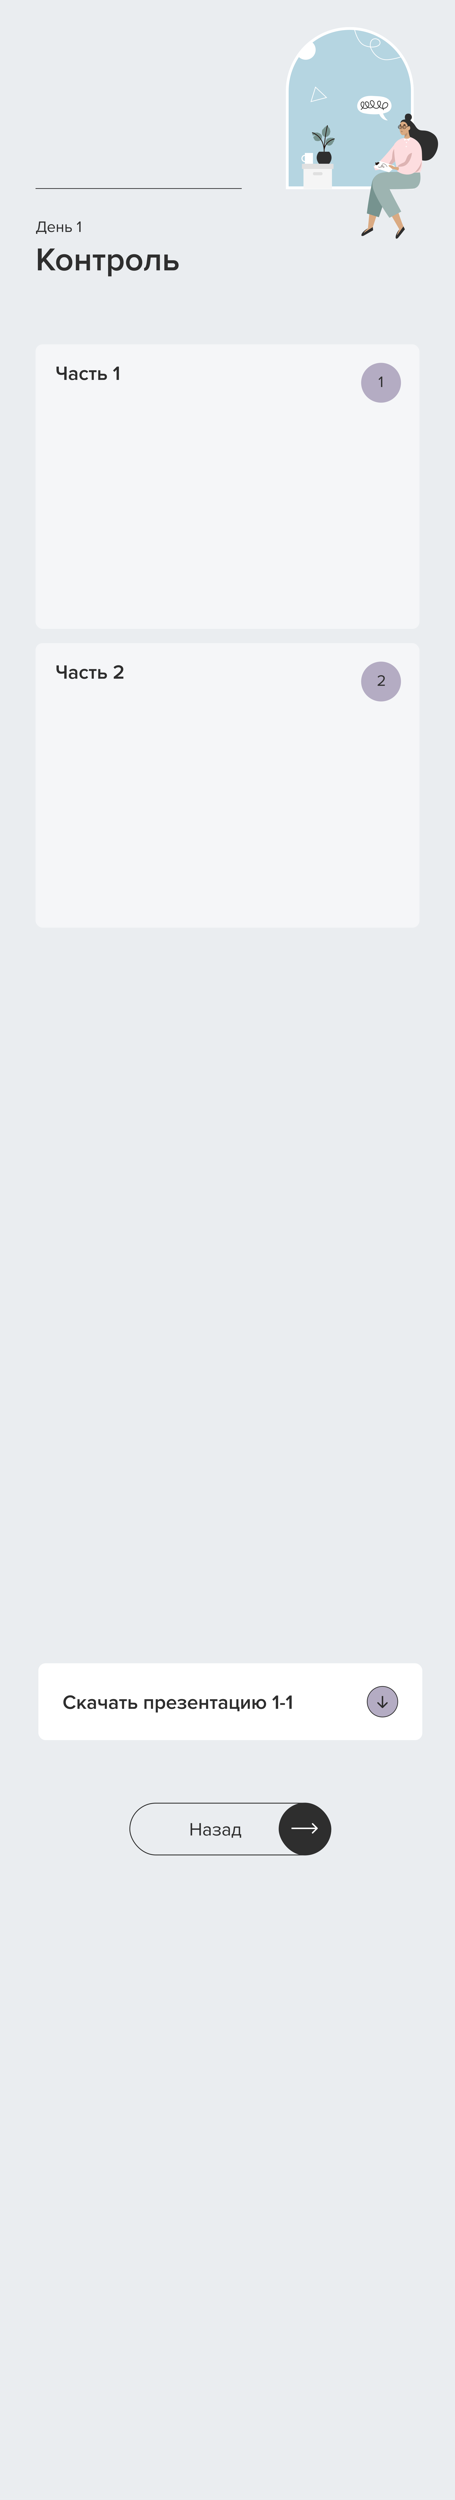 <?xml version="1.0" encoding="UTF-8"?> <svg xmlns="http://www.w3.org/2000/svg" width="320" height="1757" viewBox="0 0 320 1757" fill="none"> <rect width="320" height="1757" fill="#EAEDF0"></rect> <path d="M24.998 132.5H170.002" stroke="#2E2E2E" stroke-width="0.5"></path> <path d="M39.122 190H35.81L30.658 183.537L29.324 185.101V190H26.633V174.659H29.324V181.973L35.327 174.659H38.662L32.429 181.904L39.122 190ZM45.167 190.276C43.45 190.276 42.069 189.716 41.027 188.597C39.984 187.462 39.463 186.075 39.463 184.434C39.463 182.793 39.984 181.413 41.027 180.294C42.069 179.175 43.45 178.615 45.167 178.615C46.9 178.615 48.287 179.175 49.33 180.294C50.373 181.413 50.894 182.793 50.894 184.434C50.894 186.09 50.373 187.478 49.33 188.597C48.287 189.716 46.9 190.276 45.167 190.276ZM45.167 188.137C46.163 188.137 46.946 187.784 47.513 187.079C48.096 186.358 48.387 185.477 48.387 184.434C48.387 183.407 48.096 182.54 47.513 181.835C46.946 181.114 46.163 180.754 45.167 180.754C44.185 180.754 43.404 181.114 42.821 181.835C42.254 182.54 41.97 183.407 41.97 184.434C41.97 185.477 42.254 186.358 42.821 187.079C43.404 187.784 44.185 188.137 45.167 188.137ZM55.752 190H53.337V178.891H55.752V183.261H60.858V178.891H63.273V190H60.858V185.377H55.752V190ZM70.849 190H68.434V181.007H65.26V178.891H74.046V181.007H70.849V190ZM82.003 190.276C80.531 190.276 79.343 189.67 78.438 188.459V194.232H76.023V178.891H78.438V180.409C79.327 179.213 80.516 178.615 82.003 178.615C83.46 178.615 84.64 179.136 85.545 180.179C86.465 181.222 86.925 182.64 86.925 184.434C86.925 186.228 86.465 187.654 85.545 188.712C84.64 189.755 83.46 190.276 82.003 190.276ZM81.29 188.137C82.241 188.137 83 187.792 83.567 187.102C84.134 186.412 84.418 185.523 84.418 184.434C84.418 183.345 84.134 182.464 83.567 181.789C83 181.099 82.241 180.754 81.29 180.754C80.738 180.754 80.194 180.9 79.657 181.191C79.12 181.482 78.714 181.835 78.438 182.249V186.642C78.714 187.056 79.12 187.409 79.657 187.7C80.194 187.991 80.738 188.137 81.29 188.137ZM94.334 190.276C92.617 190.276 91.237 189.716 90.194 188.597C89.151 187.462 88.63 186.075 88.63 184.434C88.63 182.793 89.151 181.413 90.194 180.294C91.237 179.175 92.617 178.615 94.334 178.615C96.067 178.615 97.454 179.175 98.497 180.294C99.54 181.413 100.061 182.793 100.061 184.434C100.061 186.09 99.54 187.478 98.497 188.597C97.454 189.716 96.067 190.276 94.334 190.276ZM94.334 188.137C95.331 188.137 96.112 187.784 96.68 187.079C97.263 186.358 97.554 185.477 97.554 184.434C97.554 183.407 97.263 182.54 96.68 181.835C96.112 181.114 95.331 180.754 94.334 180.754C93.353 180.754 92.57 181.114 91.988 181.835C91.421 182.54 91.137 183.407 91.137 184.434C91.137 185.477 91.421 186.358 91.988 187.079C92.57 187.784 93.353 188.137 94.334 188.137ZM101.354 190.276V188.298C101.83 188.298 102.205 187.991 102.481 187.378C102.773 186.765 103.01 185.737 103.194 184.296L103.861 178.891H112.44V190H110.025V181.007H106L105.609 184.572C105.395 186.565 104.942 188.014 104.252 188.919C103.562 189.824 102.596 190.276 101.354 190.276ZM115.577 178.891H117.992V182.916H121.925C123.105 182.916 124.01 183.253 124.639 183.928C125.283 184.603 125.605 185.446 125.605 186.458C125.605 187.455 125.275 188.298 124.616 188.988C123.972 189.663 123.075 190 121.925 190H115.577V178.891ZM121.626 185.032H117.992V187.884H121.626C122.101 187.884 122.469 187.754 122.73 187.493C123.006 187.232 123.144 186.887 123.144 186.458C123.144 186.029 123.006 185.684 122.73 185.423C122.469 185.162 122.101 185.032 121.626 185.032Z" fill="#2E2E2E"></path> <g clip-path="url(#clip0_903_307)"> <path d="M201 64C201 39.147 221.147 19 246 19C270.853 19 291 39.147 291 64V133H201V64Z" fill="#B5D5E1"></path> <path d="M249 19C249.565 22.466 251.777 29.883 256.113 31.824C257.578 32.48 259.093 32.857 260.516 32.997M260.516 32.997C264.358 33.374 267.537 32.021 267.29 29.744C266.952 26.625 259.5 25.158 260.516 32.997ZM260.516 32.997C261.645 36.419 265.868 42.984 273.726 41.875C283.548 40.489 284.903 38.063 287.613 38.063C289.781 38.063 290.774 37.601 291 37.37" stroke="white" stroke-width="0.5"></path> <circle cx="215" cy="35" r="7" fill="white"></circle> <path d="M218.762 71.404L221.89 61.241L229.617 68.545L218.762 71.404Z" stroke="white" stroke-width="0.5"></path> <path d="M254.504 68.889C257.012 67.36 260.107 67.251 263.041 67.469C266.563 67.688 271.739 67.579 274.087 70.745C276.221 73.585 275.688 77.516 272.166 78.935C271.312 79.263 270.405 79.536 269.391 79.754C270.085 81.665 271.259 83.358 272.753 84.614C271.152 84.668 269.551 83.904 268.431 82.757C267.684 82.047 267.15 81.119 266.723 80.191C262.988 80.573 258.879 80.246 255.731 79.536C254.077 79.154 252.476 78.171 251.676 76.642C250.395 73.912 251.943 70.418 254.504 68.889Z" fill="white"></path> <path d="M269.704 77.326C269.381 76.444 269.058 75.507 269.112 74.515C269.166 73.578 269.65 72.585 270.511 72.2C271.372 71.814 272.557 72.31 272.718 73.247C272.772 73.633 272.718 73.963 272.557 74.349C272.018 75.617 270.511 76.334 269.166 76.168C267.82 76.003 266.636 75.066 265.936 73.853C265.613 73.247 265.344 72.53 265.613 71.869C265.828 71.208 266.69 70.767 267.228 71.208C267.712 71.593 267.712 72.365 267.551 72.971C267.282 74.294 266.582 75.672 265.344 76.058C263.783 76.554 262.276 75.176 261.253 73.853C260.553 72.971 259.961 71.538 260.876 70.877C261.576 70.381 262.599 70.987 262.976 71.814C263.675 73.467 262.384 75.617 260.607 75.838C258.831 76.058 257.162 74.404 257.001 72.641C257.001 72.42 257.001 72.145 257.109 71.924C257.539 71.097 258.831 71.648 259.208 72.475C259.908 73.963 258.831 75.948 257.216 76.223C255.601 76.499 253.933 75.066 253.879 73.357C253.879 72.806 253.987 72.255 254.417 71.869C254.848 71.538 255.548 71.538 255.817 71.979C255.978 72.2 255.978 72.475 255.978 72.751C255.978 74.46 255.171 76.113 253.825 77.05" fill="white"></path> <path d="M269.704 77.326C269.381 76.444 269.058 75.507 269.112 74.515C269.166 73.578 269.65 72.585 270.511 72.2C271.372 71.814 272.557 72.31 272.718 73.247C272.772 73.633 272.718 73.963 272.557 74.349C272.018 75.617 270.511 76.334 269.166 76.168C267.82 76.003 266.636 75.066 265.936 73.853C265.613 73.247 265.344 72.53 265.613 71.869C265.828 71.208 266.69 70.767 267.228 71.208C267.712 71.593 267.712 72.365 267.551 72.971C267.282 74.294 266.582 75.672 265.344 76.058C263.783 76.554 262.276 75.176 261.253 73.853C260.553 72.971 259.961 71.538 260.876 70.877C261.576 70.381 262.599 70.987 262.976 71.814C263.675 73.467 262.384 75.617 260.607 75.838C258.831 76.058 257.162 74.404 257.001 72.641C257.001 72.42 257.001 72.145 257.109 71.924C257.539 71.097 258.831 71.648 259.208 72.475C259.908 73.963 258.831 75.948 257.216 76.223C255.601 76.499 253.933 75.066 253.879 73.357C253.879 72.806 253.987 72.255 254.417 71.869C254.848 71.538 255.548 71.538 255.817 71.979C255.978 72.2 255.978 72.475 255.978 72.751C255.978 74.46 255.171 76.113 253.825 77.05" stroke="#2E2E2E" stroke-width="0.5" stroke-miterlimit="10"></path> </g> <path d="M202 64C202 39.7 221.699 20 246 20C270.301 20 290 39.7 290 64V132H202V64Z" stroke="white" stroke-width="2"></path> <path d="M277.289 101.65C277.289 101.65 267.137 114.562 262.692 116.989L263.953 119.686C263.953 119.686 273.868 118.772 278.198 112.911C282.527 107.055 281.487 103.01 277.289 101.65Z" fill="#FDDDDF"></path> <path d="M277.205 104.683L277.936 113.313L274.247 116.775C273.585 117.253 272.749 116.488 273.117 115.74C273.333 115.3 274.594 113.324 275.482 111.948C276.06 111.045 275.503 106.896 277.205 104.683Z" fill="#DDB4B3"></path> <path d="M288.113 84.27C288.113 84.27 290.478 85.855 292.122 88.519C295.622 94.171 297.876 89.559 304.423 93.885C309.299 97.11 308.905 103.962 305.569 108.998C298.943 119.014 285.144 107.831 285.444 98.123C285.754 88.26 288.113 84.27 288.113 84.27Z" fill="#2E2E2E"></path> <path d="M288.088 84.661C287.252 84.177 285.418 83.88 284.352 84.006C282.45 84.232 281.062 85.25 281.73 89.042C282.67 94.386 286.89 93.478 288.734 91.497C290.232 89.884 290.468 86.037 288.088 84.661Z" fill="#2E2E2E"></path> <path d="M284.777 83.01C284.945 84.331 285.681 85.316 286.942 85.14C288.681 84.897 289.822 83.433 289.654 82.113C289.485 80.792 288.508 79.625 286.7 79.878C285.439 80.054 284.52 80.973 284.777 83.01Z" fill="#2E2E2E"></path> <path d="M286.883 89.075C286.883 89.075 286.32 85.514 283.467 85.498C281.302 85.487 280.808 88.106 281.055 90.935C281.302 93.764 282.301 95.525 284.087 94.887C285.974 94.221 287.019 93.137 287.313 91.574C287.313 91.574 288.785 91.249 288.485 89.587C288.154 87.76 286.883 89.075 286.883 89.075Z" fill="#DAAA82"></path> <path d="M283.851 97.523C283.851 97.523 284.839 96.549 284.466 94.501L287.266 91.095C287.266 91.095 287.603 96.224 289.174 97.028C289.174 97.028 288.212 100.908 286.363 101.243C284.518 101.574 284.172 98.943 283.851 97.523Z" fill="#DAAA82"></path> <path d="M282.801 89.129C282.801 89.129 282.428 90.103 282.06 90.445C281.692 90.781 282.422 91.072 282.722 91.094C283.021 91.122 282.801 89.129 282.801 89.129Z" fill="#BC9472"></path> <path d="M284.503 94.65C284.503 94.65 285.753 93.891 286.174 93.307C286.594 92.724 286.336 94.584 286.147 94.953C285.911 95.415 285.096 96.103 284.408 96.455C284.408 96.461 284.655 95.657 284.503 94.65Z" fill="#BC9472"></path> <path d="M277.275 101.413C279.351 98.457 281.331 97.472 284.085 96.993C284.085 96.993 284.479 97.279 285.556 97.417C286.728 97.566 287.668 97.307 288.719 96.377C288.719 96.377 292.298 97.522 294.42 100.263C296.974 103.559 296.669 106.592 296.848 111.105C296.937 113.295 296.874 114.016 296.853 116.19C296.838 118.193 296.338 119.888 294.552 122.338L278.93 117.814C276.623 109.173 277.275 101.413 277.275 101.413Z" fill="#FDDDDF"></path> <path d="M282.149 118.987C284.629 119.713 288.69 120.533 290.95 120.995C293.95 121.606 295.726 118.645 296.273 115.949C296.635 114.149 296.415 112.746 296.362 110.808C296.299 108.557 291.638 106.769 289.289 107.561C285.322 108.904 286.321 113.169 283.825 114.248C281.261 115.354 276.826 117.424 282.149 118.987Z" fill="#DDB4B3"></path> <path d="M267.12 143.83C267.273 144.045 264.172 153.692 262.195 159.598C262.195 159.598 262.296 161.326 262.396 161.851C262.396 161.851 261.483 162.082 257.173 164.256C254.052 165.831 253.375 164.224 258.782 160.503L260.174 145.626C260.175 145.631 264.368 139.944 267.12 143.83Z" fill="#DAAA82"></path> <path d="M262.195 159.598L262.396 161.851L255.683 165.695C255.683 165.695 253.712 166.459 254.26 164.752C254.811 163.033 257.678 160.893 258.78 160.515C258.78 160.515 256.15 162.509 255.76 163.767C255.764 163.76 259.041 161.551 262.195 159.598Z" fill="#2E2E2E"></path> <path d="M277.914 144.017C279.368 145.826 281.254 153.529 283.738 159.133C283.738 159.133 284.466 160.708 284.748 161.162C284.748 161.162 283.982 161.716 280.779 165.331C278.463 167.953 277.245 166.706 280.903 161.241L273.36 148.247C273.36 148.247 275.293 140.767 277.914 144.017Z" fill="#DAAA82"></path> <path d="M283.738 159.133L284.749 161.162L279.921 167.219C279.921 167.219 278.369 168.657 278.255 166.864C278.138 165.054 280.022 162.002 280.902 161.248C280.902 161.248 279.188 164.08 279.286 165.398C279.288 165.39 281.525 162.121 283.738 159.133Z" fill="#2E2E2E"></path> <path d="M272.835 132.941C272.835 132.941 271.354 138.446 266.458 152.674L258.012 150.013C258.012 150.013 258.836 141.9 261.629 128.356C262.863 122.38 269.212 118.966 277.237 123.65C280.249 125.414 272.835 132.941 272.835 132.941Z" fill="#76938F"></path> <path d="M295.377 121.213C295.377 121.213 297.758 132.24 289.839 132.665C282.952 133.039 274.001 132.97 274.001 132.97C274.001 132.97 274.842 135.102 282.206 148.715L273.872 153.082C273.872 153.082 266.267 142.503 262.93 134.113C260.215 127.287 263.373 122.385 268.847 121.311C272.509 120.587 282.963 120.834 289.357 121.213C292.509 121.403 295.377 121.213 295.377 121.213Z" fill="#9DB4B1"></path> <path d="M263.947 118.089L273.253 121.017C273.542 121.105 273.852 121.034 274.072 120.819L277.236 117.759C277.719 117.291 277.535 116.455 276.905 116.257L267.599 113.329C267.31 113.241 267 113.312 266.779 113.527L263.616 116.587C263.138 117.055 263.322 117.891 263.947 118.089Z" fill="white"></path> <path d="M263.999 115.442L265.66 113.94C265.712 113.896 265.781 113.879 265.844 113.901L266.763 114.226C266.905 114.276 266.937 114.468 266.826 114.567L265.166 116.07C265.113 116.114 265.045 116.13 264.982 116.108L264.062 115.784C263.926 115.734 263.889 115.541 263.999 115.442Z" fill="#20120C"></path> <path d="M263.805 114.556C263.779 114.777 264.057 114.991 264.43 115.041C264.798 115.085 265.124 114.947 265.145 114.727C265.171 114.507 264.893 114.292 264.519 114.243C264.146 114.193 263.831 114.336 263.805 114.556Z" fill="#20120C"></path> <path d="M266.032 117.17C265.969 117.077 266.106 116.967 266.169 117.066C266.29 117.247 266.421 117.462 266.621 117.561C266.831 117.666 267.146 117.589 267.162 117.302C267.167 117.242 267.235 117.214 267.277 117.231C267.456 117.302 268.234 117.644 268.129 117.132C268.092 116.95 267.955 116.84 268.018 116.636C268.102 116.378 268.334 116.328 268.565 116.35C268.559 116.317 268.559 116.284 268.559 116.257C268.538 115.376 269.232 114.842 270.031 115.035C271.082 115.288 271.917 116.301 272.327 117.297C272.369 117.401 272.211 117.467 272.169 117.363C271.786 116.422 270.998 115.453 270.004 115.211C269.547 115.101 269.043 115.222 268.833 115.701C268.738 115.915 268.712 116.152 268.743 116.378C268.822 116.394 268.896 116.416 268.959 116.433C269.363 116.543 269.784 116.708 270.078 117.038C270.288 117.275 270.362 117.616 270.025 117.781C269.679 117.946 269.274 117.638 269.043 117.396C268.817 117.159 268.654 116.851 268.586 116.521C268.454 116.504 268.334 116.515 268.26 116.581C267.971 116.84 268.544 117.247 268.249 117.539C268.039 117.743 267.577 117.555 267.304 117.44C267.241 117.66 267.025 117.792 266.799 117.792C266.452 117.787 266.216 117.445 266.032 117.17ZM269.08 117.165C269.243 117.368 269.505 117.616 269.768 117.644C269.931 117.66 270.146 117.572 270.089 117.346C270.052 117.198 269.868 117.06 269.752 116.972C269.553 116.829 269.327 116.73 269.095 116.653C269.017 116.625 268.901 116.587 268.775 116.554C268.838 116.779 268.943 116.989 269.08 117.165Z" fill="#20120C"></path> <path d="M289.894 104.683C289.894 104.683 290.283 110.83 286.652 114.914C284.624 117.192 282.317 117.192 279.616 117.192L279.332 120.296C282.149 122.575 288.712 124.292 292.479 120.241C293.987 118.618 295.338 116.774 296.042 114.721C298.432 107.754 294.287 104.617 289.894 104.683Z" fill="#FDDDDF"></path> <path d="M281.351 89.499C281.157 89.499 280.999 89.334 280.999 89.13C280.999 88.926 281.157 88.761 281.351 88.761C281.546 88.761 281.703 88.926 281.703 89.13C281.703 89.334 281.546 89.499 281.351 89.499Z" fill="#20120C"></path> <path d="M284.424 89.251C284.424 89.454 284.266 89.619 284.072 89.619C283.877 89.619 283.72 89.454 283.72 89.251C283.72 89.047 283.877 88.882 284.072 88.882C284.266 88.882 284.424 89.047 284.424 89.251Z" fill="#20120C"></path> <path d="M284.839 87.478C284.576 87.451 284.319 87.451 284.056 87.473C283.861 87.489 283.735 87.721 283.762 87.902C283.798 88.117 283.977 88.221 284.171 88.21C284.371 88.194 284.565 88.205 284.76 88.221C285.222 88.265 285.296 87.522 284.839 87.478Z" fill="#20120C"></path> <path d="M281.245 87.462C281.403 87.446 281.566 87.451 281.723 87.473C281.923 87.501 282.049 87.677 282.038 87.886C282.028 88.084 281.828 88.244 281.644 88.216C281.566 88.205 281.487 88.205 281.413 88.2C281.403 88.2 281.397 88.2 281.397 88.2C281.382 88.2 281.366 88.2 281.345 88.205C281.308 88.211 281.271 88.211 281.24 88.216C281.182 88.227 281.124 88.216 281.072 88.2C281.108 87.947 281.192 87.71 281.245 87.462Z" fill="#20120C"></path> <path d="M285.579 89.405C285.527 90.082 284.986 90.622 284.324 90.622C283.646 90.622 283.094 90.06 283.063 89.361C282.789 89.13 282.553 89.284 282.463 89.361C282.432 90.066 281.88 90.627 281.202 90.627C280.504 90.627 279.941 90.033 279.941 89.306C279.941 88.574 280.509 87.985 281.202 87.985C281.828 87.985 282.343 88.459 282.448 89.086C282.611 88.998 282.842 88.954 283.078 89.086C283.183 88.464 283.698 87.991 284.324 87.991C284.975 87.991 285.511 88.508 285.579 89.169L286.877 88.816L286.914 89.064L285.579 89.405ZM282.227 89.295C282.227 88.701 281.765 88.222 281.202 88.222C280.651 88.222 280.199 88.684 280.178 89.262L281.019 89.125L280.997 89.383L280.199 89.51C280.293 90 280.708 90.374 281.202 90.374C281.77 90.368 282.227 89.89 282.227 89.295ZM285.348 89.295C285.348 88.701 284.886 88.222 284.324 88.222C283.761 88.222 283.299 88.706 283.299 89.295C283.299 89.89 283.761 90.368 284.324 90.368C284.886 90.368 285.348 89.89 285.348 89.295Z" fill="#20120C"></path> <path d="M282.086 92.449H283.357C283.357 92.449 282.8 91.948 282.364 91.948C281.828 91.948 282.086 92.449 282.086 92.449Z" fill="#9E7D60"></path> <path d="M283.357 92.448C283.357 92.448 283.074 93.004 282.575 92.988C282.075 92.966 282.086 92.448 282.086 92.448H283.357Z" fill="#BC9472"></path> <path d="M284.1 97.237L284.473 98.981L285.939 97.693L287.436 99.108L288.697 96.62C288.703 96.62 287.021 98.546 284.1 97.237Z" fill="white"></path> <path d="M286.253 100.28C286.19 100.506 285.959 100.632 285.743 100.566C285.528 100.5 285.407 100.258 285.47 100.032C285.533 99.806 285.764 99.68 285.98 99.746C286.195 99.817 286.316 100.054 286.253 100.28Z" fill="white"></path> <path d="M286.106 103.081C286.043 103.307 285.812 103.433 285.597 103.367C285.381 103.301 285.26 103.059 285.323 102.833C285.386 102.608 285.618 102.481 285.833 102.547C286.049 102.619 286.169 102.855 286.106 103.081Z" fill="white"></path> <path d="M276.595 118.866C275.465 118.833 274.871 117.793 274.141 117.396C273.474 117.033 272.743 116.042 273.926 116.004C276.054 115.932 276.763 117.176 277.662 117.303C278.476 117.418 280.184 117.413 280.184 117.413C281.035 118.211 280.037 119.84 280.037 119.84C280.037 119.84 278.529 119.119 276.595 118.866Z" fill="#DAAA82"></path> <path d="M234.991 97.292C234.991 97.292 234.076 96.686 233.628 96.796C233.18 96.907 232.632 96.686 232.24 96.783C231.848 96.881 230.037 97.318 229.857 97.761C229.676 98.198 228.233 99.658 229.44 101.307C230.647 102.956 232.508 102.161 232.875 101.913C233.242 101.666 234.107 100.812 234.107 100.46C234.107 100.101 234.948 99.528 234.997 98.895C235.047 98.25 235.676 97.429 234.991 97.292Z" fill="#76938F"></path> <path d="M228.518 96.216C228.518 96.216 226.446 95.643 226.421 93.524C226.396 91.412 226.813 90.917 227.155 90.806C227.498 90.695 227.771 89.893 228.139 89.652C228.649 89.313 228.848 89.04 228.96 88.968C229.383 88.694 230.037 88.147 230.329 88.036C230.329 88.036 230.983 89.352 231.431 89.763C231.879 90.174 232.134 91.138 232.134 91.438C232.134 91.738 232.371 92.044 232.346 92.429C232.321 92.814 231.898 94.789 231.431 95.01C230.964 95.232 230.248 96.549 228.518 96.216Z" fill="#76938F"></path> <path d="M225.947 98.165C225.947 98.165 227.068 95.766 225.835 94.574C225.126 93.889 224.976 93.72 224.609 93.694C224.242 93.668 223.663 93.087 223.01 93.146C222.356 93.198 221.566 93.192 221.33 93.139C221.093 93.087 220.016 93.061 219.68 93.25C219.338 93.439 219.705 93.993 219.942 95.199C219.942 95.199 221.566 95.036 222.089 95.089C222.089 95.089 220.776 95.714 220.278 96.268C220.278 96.268 220.564 97.37 220.987 97.865C221.404 98.361 221.224 98.387 221.51 98.661C221.802 98.934 224.292 99.873 225.947 98.165Z" fill="#76938F"></path> <path d="M235.389 97.507C235.352 97.37 235.215 97.292 235.084 97.331C230.914 98.602 229.128 101.046 228.363 102.878C228.898 94.671 230.497 88.401 230.516 88.329C230.553 88.192 230.473 88.049 230.342 88.01C230.211 87.971 230.074 88.055 230.037 88.192C230.018 88.264 228.413 94.567 227.871 102.82C227.174 99.299 225.506 97.012 224.038 95.63C221.934 93.641 219.843 93.022 219.75 93.003C219.619 92.964 219.482 93.048 219.445 93.185C219.407 93.322 219.488 93.466 219.619 93.505C219.638 93.511 221.685 94.111 223.702 96.021C225.469 97.689 227.541 100.714 227.697 105.766C227.666 106.294 227.703 106.626 227.703 106.652V106.659C227.709 106.685 227.716 106.711 227.728 106.737C227.728 106.744 227.734 106.744 227.734 106.75C227.747 106.776 227.765 106.796 227.784 106.815C227.784 106.815 227.79 106.822 227.797 106.822C227.815 106.841 227.84 106.854 227.865 106.861C227.871 106.861 227.871 106.861 227.877 106.867C227.902 106.874 227.927 106.881 227.958 106.881C227.958 106.881 227.958 106.881 227.965 106.881C227.971 106.881 227.971 106.881 227.977 106.881C227.983 106.881 227.989 106.881 227.996 106.881C228.002 106.881 228.014 106.881 228.021 106.874C228.027 106.874 228.033 106.867 228.045 106.867C228.052 106.867 228.058 106.861 228.07 106.861C228.077 106.854 228.083 106.854 228.089 106.848C228.095 106.841 228.101 106.841 228.108 106.835C228.114 106.828 228.12 106.822 228.126 106.815C228.133 106.809 228.139 106.809 228.145 106.802C228.151 106.796 228.157 106.789 228.164 106.783C228.17 106.776 228.17 106.77 228.176 106.763C228.182 106.757 228.182 106.75 228.189 106.737C228.195 106.731 228.195 106.724 228.201 106.718C228.207 106.711 228.207 106.698 228.207 106.691C228.207 106.685 228.213 106.678 228.213 106.672C228.213 106.659 228.213 106.652 228.22 106.639C228.22 106.633 228.22 106.626 228.22 106.62C228.226 106.196 228.238 105.779 228.257 105.362C228.481 103.387 229.657 99.528 235.246 97.826C235.352 97.794 235.426 97.644 235.389 97.507Z" fill="#20120C"></path> <path d="M231.487 106.62H224.405C224.405 106.62 220.633 110.355 224.405 115.126H231.487C235.265 110.348 231.487 106.62 231.487 106.62Z" fill="#2E2E2E"></path> <path d="M233.464 115.126H213.438V132.759H233.464V115.126Z" fill="#F5F5F5"></path> <path d="M234.559 115.126H212.348V118.751H234.559V115.126Z" fill="#E0E0E0"></path> <path d="M225.859 123.176H221.055C220.52 123.176 220.084 122.72 220.084 122.159V121.99C220.084 121.429 220.52 120.973 221.055 120.973H225.859C226.395 120.973 226.83 121.429 226.83 121.99V122.153C226.83 122.72 226.395 123.176 225.859 123.176Z" fill="#E0E0E0"></path> <path d="M214.402 113.953V115.074H220.097V107.513H214.402V108.784C213.07 108.823 212 109.964 212 111.365C212 112.767 213.07 113.914 214.402 113.953ZM212.741 111.372C212.741 110.4 213.481 109.599 214.402 109.566V113.184C213.481 113.138 212.741 112.343 212.741 111.372Z" fill="white"></path> <path d="M25.352 164.353V162.263C25.675 162.241 25.931 162.164 26.122 162.032C26.313 161.9 26.485 161.621 26.639 161.196C26.8 160.771 26.932 160.155 27.035 159.348L27.486 155.663H31.974V162.186H32.645V164.353H31.732V163H26.265V164.353H25.352ZM27.937 159.414C27.768 160.829 27.394 161.753 26.815 162.186H31.061V156.477H28.3L27.937 159.414ZM36.172 163.132C35.38 163.132 34.731 162.875 34.225 162.362C33.719 161.841 33.466 161.167 33.466 160.338C33.466 159.561 33.716 158.904 34.214 158.369C34.713 157.826 35.336 157.555 36.084 157.555C36.869 157.555 37.489 157.826 37.943 158.369C38.405 158.904 38.636 159.583 38.636 160.404V160.613H34.335C34.372 161.134 34.563 161.57 34.907 161.922C35.252 162.274 35.699 162.45 36.249 162.45C36.909 162.45 37.456 162.226 37.888 161.779L38.284 162.318C37.742 162.861 37.038 163.132 36.172 163.132ZM37.822 160.008C37.815 159.553 37.661 159.146 37.36 158.787C37.06 158.42 36.631 158.237 36.073 158.237C35.545 158.237 35.127 158.417 34.819 158.776C34.519 159.135 34.357 159.546 34.335 160.008H37.822ZM40.797 163H39.972V157.687H40.797V159.898H43.569V157.687H44.395V163H43.569V160.624H40.797V163ZM46.042 157.687H46.867V159.744H48.858C49.386 159.744 49.797 159.902 50.09 160.217C50.383 160.525 50.53 160.91 50.53 161.372C50.53 161.834 50.38 162.223 50.079 162.538C49.785 162.846 49.379 163 48.858 163H46.042V157.687ZM48.77 160.47H46.867V162.274H48.77C49.063 162.274 49.287 162.193 49.441 162.032C49.602 161.863 49.683 161.643 49.683 161.372C49.683 161.101 49.602 160.884 49.441 160.723C49.287 160.554 49.063 160.47 48.77 160.47ZM56.671 163H55.758V156.873L54.581 158.116L54.031 157.555L55.868 155.663H56.671V163Z" fill="#2E2E2E"></path> <rect x="25" y="242" width="270" height="200" rx="5" fill="white" fill-opacity="0.5"></rect> <path d="M41.366 257.662V260.14C41.366 261.428 41.996 262.072 43.256 262.072C43.965 262.072 44.614 261.955 45.202 261.722V257.662H46.84V267H45.202V263.164C44.549 263.397 43.844 263.514 43.088 263.514C41.977 263.514 41.137 263.215 40.568 262.618C40.008 262.011 39.728 261.185 39.728 260.14V257.662H41.366ZM54.384 267H52.914V266.272C52.391 266.869 51.663 267.168 50.73 267.168C50.114 267.168 49.568 266.972 49.092 266.58C48.616 266.179 48.378 265.628 48.378 264.928C48.378 264.209 48.611 263.663 49.078 263.29C49.554 262.917 50.105 262.73 50.73 262.73C51.691 262.73 52.419 263.019 52.914 263.598V262.59C52.914 262.198 52.769 261.89 52.48 261.666C52.191 261.442 51.808 261.33 51.332 261.33C50.576 261.33 49.909 261.615 49.33 262.184L48.728 261.162C49.493 260.434 50.441 260.07 51.57 260.07C52.401 260.07 53.077 260.266 53.6 260.658C54.123 261.05 54.384 261.671 54.384 262.52V267ZM51.304 266.16C52.041 266.16 52.578 265.927 52.914 265.46V264.438C52.578 263.971 52.041 263.738 51.304 263.738C50.884 263.738 50.539 263.85 50.268 264.074C49.997 264.298 49.862 264.592 49.862 264.956C49.862 265.32 49.997 265.614 50.268 265.838C50.539 266.053 50.884 266.16 51.304 266.16ZM59.37 267.168C58.343 267.168 57.503 266.837 56.85 266.174C56.197 265.502 55.87 264.648 55.87 263.612C55.87 262.585 56.197 261.741 56.85 261.078C57.503 260.406 58.343 260.07 59.37 260.07C60.499 260.07 61.363 260.471 61.96 261.274L60.994 262.17C60.621 261.638 60.103 261.372 59.44 261.372C58.824 261.372 58.329 261.582 57.956 262.002C57.583 262.413 57.396 262.949 57.396 263.612C57.396 264.275 57.583 264.816 57.956 265.236C58.329 265.656 58.824 265.866 59.44 265.866C60.084 265.866 60.602 265.6 60.994 265.068L61.96 265.964C61.363 266.767 60.499 267.168 59.37 267.168ZM65.951 267H64.481V261.526H62.549V260.238H67.897V261.526H65.951V267ZM69.1 260.238H70.57V262.688H72.964C73.683 262.688 74.234 262.893 74.616 263.304C75.008 263.715 75.204 264.228 75.204 264.844C75.204 265.451 75.004 265.964 74.602 266.384C74.21 266.795 73.664 267 72.964 267H69.1V260.238ZM72.782 263.976H70.57V265.712H72.782C73.072 265.712 73.296 265.633 73.454 265.474C73.622 265.315 73.706 265.105 73.706 264.844C73.706 264.583 73.622 264.373 73.454 264.214C73.296 264.055 73.072 263.976 72.782 263.976ZM83.631 267H81.993V259.79L80.467 261.372L79.515 260.378L82.203 257.662H83.631V267Z" fill="#2E2E2E"></path> <circle cx="268" cy="269" r="14" fill="#B4ACC3"></circle> <path d="M268.871 272H267.958V265.873L266.781 267.116L266.231 266.555L268.068 264.663H268.871V272Z" fill="#2E2E2E"></path> <rect x="25" y="452" width="270" height="200" rx="5" fill="white" fill-opacity="0.5"></rect> <path d="M41.366 467.662V470.14C41.366 471.428 41.996 472.072 43.256 472.072C43.965 472.072 44.614 471.955 45.202 471.722V467.662H46.84V477H45.202V473.164C44.549 473.397 43.844 473.514 43.088 473.514C41.977 473.514 41.137 473.215 40.568 472.618C40.008 472.011 39.728 471.185 39.728 470.14V467.662H41.366ZM54.384 477H52.914V476.272C52.391 476.869 51.663 477.168 50.73 477.168C50.114 477.168 49.568 476.972 49.092 476.58C48.616 476.179 48.378 475.628 48.378 474.928C48.378 474.209 48.611 473.663 49.078 473.29C49.554 472.917 50.105 472.73 50.73 472.73C51.691 472.73 52.419 473.019 52.914 473.598V472.59C52.914 472.198 52.769 471.89 52.48 471.666C52.191 471.442 51.808 471.33 51.332 471.33C50.576 471.33 49.909 471.615 49.33 472.184L48.728 471.162C49.493 470.434 50.441 470.07 51.57 470.07C52.401 470.07 53.077 470.266 53.6 470.658C54.123 471.05 54.384 471.671 54.384 472.52V477ZM51.304 476.16C52.041 476.16 52.578 475.927 52.914 475.46V474.438C52.578 473.971 52.041 473.738 51.304 473.738C50.884 473.738 50.539 473.85 50.268 474.074C49.997 474.298 49.862 474.592 49.862 474.956C49.862 475.32 49.997 475.614 50.268 475.838C50.539 476.053 50.884 476.16 51.304 476.16ZM59.37 477.168C58.343 477.168 57.503 476.837 56.85 476.174C56.197 475.502 55.87 474.648 55.87 473.612C55.87 472.585 56.197 471.741 56.85 471.078C57.503 470.406 58.343 470.07 59.37 470.07C60.499 470.07 61.363 470.471 61.96 471.274L60.994 472.17C60.621 471.638 60.103 471.372 59.44 471.372C58.824 471.372 58.329 471.582 57.956 472.002C57.583 472.413 57.396 472.949 57.396 473.612C57.396 474.275 57.583 474.816 57.956 475.236C58.329 475.656 58.824 475.866 59.44 475.866C60.084 475.866 60.602 475.6 60.994 475.068L61.96 475.964C61.363 476.767 60.499 477.168 59.37 477.168ZM65.951 477H64.481V471.526H62.549V470.238H67.897V471.526H65.951V477ZM69.1 470.238H70.57V472.688H72.964C73.683 472.688 74.234 472.893 74.616 473.304C75.008 473.715 75.204 474.228 75.204 474.844C75.204 475.451 75.004 475.964 74.602 476.384C74.21 476.795 73.664 477 72.964 477H69.1V470.238ZM72.782 473.976H70.57V475.712H72.782C73.072 475.712 73.296 475.633 73.454 475.474C73.622 475.315 73.706 475.105 73.706 474.844C73.706 474.583 73.622 474.373 73.454 474.214C73.296 474.055 73.072 473.976 72.782 473.976ZM86.767 477H80.005V475.712C81.955 474.237 83.281 473.145 83.981 472.436C84.69 471.717 85.045 471.041 85.045 470.406C85.045 469.949 84.877 469.599 84.541 469.356C84.214 469.104 83.817 468.978 83.351 468.978C82.324 468.978 81.484 469.351 80.831 470.098L79.879 469.02C80.28 468.535 80.784 468.166 81.391 467.914C82.007 467.653 82.651 467.522 83.323 467.522C84.275 467.522 85.077 467.779 85.731 468.292C86.384 468.805 86.711 469.51 86.711 470.406C86.711 471.209 86.375 472.007 85.703 472.8C85.031 473.593 84.004 474.513 82.623 475.558H86.767V477Z" fill="#2E2E2E"></path> <circle cx="268" cy="479" r="14" fill="#B4ACC3"></circle> <path d="M270.632 482H265.594V481.274C266.357 480.673 266.947 480.196 267.365 479.844C267.79 479.485 268.197 479.107 268.586 478.711C268.982 478.308 269.261 477.952 269.422 477.644C269.583 477.329 269.664 477.017 269.664 476.709C269.664 476.269 269.514 475.935 269.213 475.708C268.912 475.481 268.553 475.367 268.135 475.367C267.292 475.367 266.628 475.675 266.144 476.291L265.583 475.708C265.862 475.341 266.225 475.059 266.672 474.861C267.127 474.656 267.614 474.553 268.135 474.553C268.802 474.553 269.378 474.74 269.862 475.114C270.353 475.488 270.599 476.02 270.599 476.709C270.599 477.391 270.306 478.073 269.719 478.755C269.132 479.43 268.238 480.24 267.035 481.186H270.632V482Z" fill="#2E2E2E"></path> <rect x="27" y="1169" width="270" height="54" rx="5" fill="white"></rect> <path d="M49.474 1201.17C48.074 1201.17 46.907 1200.72 45.974 1199.82C45.041 1198.92 44.574 1197.76 44.574 1196.34C44.574 1194.92 45.041 1193.76 45.974 1192.87C46.907 1191.96 48.074 1191.51 49.474 1191.51C51.098 1191.51 52.349 1192.21 53.226 1193.61L51.826 1194.32C51.593 1193.92 51.261 1193.59 50.832 1193.34C50.412 1193.09 49.959 1192.96 49.474 1192.96C48.55 1192.96 47.78 1193.28 47.164 1193.92C46.557 1194.55 46.254 1195.36 46.254 1196.34C46.254 1197.32 46.557 1198.13 47.164 1198.76C47.78 1199.39 48.55 1199.71 49.474 1199.71C49.969 1199.71 50.426 1199.59 50.846 1199.33C51.266 1199.08 51.593 1198.76 51.826 1198.35L53.226 1199.07C52.33 1200.47 51.079 1201.17 49.474 1201.17ZM60.823 1201H58.975L56.903 1198.21L55.965 1199.18V1201H54.495V1194.24H55.965V1197.5L58.947 1194.24H60.767L57.953 1197.3L60.823 1201ZM67.464 1201H65.994V1200.27C65.471 1200.87 64.743 1201.17 63.81 1201.17C63.194 1201.17 62.648 1200.97 62.172 1200.58C61.696 1200.18 61.458 1199.63 61.458 1198.93C61.458 1198.21 61.691 1197.66 62.158 1197.29C62.634 1196.92 63.185 1196.73 63.81 1196.73C64.771 1196.73 65.499 1197.02 65.994 1197.6V1196.59C65.994 1196.2 65.849 1195.89 65.56 1195.67C65.271 1195.44 64.888 1195.33 64.412 1195.33C63.656 1195.33 62.989 1195.61 62.41 1196.18L61.808 1195.16C62.573 1194.43 63.521 1194.07 64.65 1194.07C65.481 1194.07 66.157 1194.27 66.68 1194.66C67.203 1195.05 67.464 1195.67 67.464 1196.52V1201ZM64.384 1200.16C65.121 1200.16 65.658 1199.93 65.994 1199.46V1198.44C65.658 1197.97 65.121 1197.74 64.384 1197.74C63.964 1197.74 63.619 1197.85 63.348 1198.07C63.077 1198.3 62.942 1198.59 62.942 1198.96C62.942 1199.32 63.077 1199.61 63.348 1199.84C63.619 1200.05 63.964 1200.16 64.384 1200.16ZM69.132 1194.24H70.602V1196.06C70.602 1196.56 70.728 1196.92 70.98 1197.12C71.241 1197.33 71.652 1197.43 72.212 1197.43C72.819 1197.43 73.313 1197.35 73.696 1197.18V1194.24H75.166V1201H73.696V1198.37C73.211 1198.61 72.562 1198.73 71.75 1198.73C70.826 1198.73 70.159 1198.55 69.748 1198.2C69.337 1197.85 69.132 1197.31 69.132 1196.59V1194.24ZM82.667 1201H81.197V1200.27C80.675 1200.87 79.947 1201.17 79.013 1201.17C78.397 1201.17 77.851 1200.97 77.375 1200.58C76.899 1200.18 76.661 1199.63 76.661 1198.93C76.661 1198.21 76.895 1197.66 77.361 1197.29C77.837 1196.92 78.388 1196.73 79.013 1196.73C79.975 1196.73 80.703 1197.02 81.197 1197.6V1196.59C81.197 1196.2 81.053 1195.89 80.763 1195.67C80.474 1195.44 80.091 1195.33 79.615 1195.33C78.859 1195.33 78.192 1195.61 77.613 1196.18L77.011 1195.16C77.777 1194.43 78.724 1194.07 79.853 1194.07C80.684 1194.07 81.361 1194.27 81.883 1194.66C82.406 1195.05 82.667 1195.67 82.667 1196.52V1201ZM79.587 1200.16C80.325 1200.16 80.861 1199.93 81.197 1199.46V1198.44C80.861 1197.97 80.325 1197.74 79.587 1197.74C79.167 1197.74 78.822 1197.85 78.551 1198.07C78.281 1198.3 78.145 1198.59 78.145 1198.96C78.145 1199.32 78.281 1199.61 78.551 1199.84C78.822 1200.05 79.167 1200.16 79.587 1200.16ZM87.275 1201H85.805V1195.53H83.873V1194.24H89.221V1195.53H87.275V1201ZM90.425 1194.24H91.895V1196.69H94.289C95.007 1196.69 95.558 1196.89 95.941 1197.3C96.333 1197.71 96.529 1198.23 96.529 1198.84C96.529 1199.45 96.328 1199.96 95.927 1200.38C95.535 1200.79 94.989 1201 94.289 1201H90.425V1194.24ZM94.107 1197.98H91.895V1199.71H94.107C94.396 1199.71 94.62 1199.63 94.779 1199.47C94.947 1199.32 95.031 1199.11 95.031 1198.84C95.031 1198.58 94.947 1198.37 94.779 1198.21C94.62 1198.06 94.396 1197.98 94.107 1197.98ZM107.629 1201H106.159V1195.53H103.051V1201H101.581V1194.24H107.629V1201ZM113.178 1201.17C112.282 1201.17 111.559 1200.8 111.008 1200.06V1203.58H109.538V1194.24H111.008V1195.16C111.549 1194.43 112.273 1194.07 113.178 1194.07C114.065 1194.07 114.783 1194.39 115.334 1195.02C115.894 1195.66 116.174 1196.52 116.174 1197.61C116.174 1198.7 115.894 1199.57 115.334 1200.22C114.783 1200.85 114.065 1201.17 113.178 1201.17ZM112.744 1199.87C113.323 1199.87 113.785 1199.66 114.13 1199.24C114.475 1198.82 114.648 1198.27 114.648 1197.61C114.648 1196.95 114.475 1196.41 114.13 1196C113.785 1195.58 113.323 1195.37 112.744 1195.37C112.408 1195.37 112.077 1195.46 111.75 1195.64C111.423 1195.82 111.176 1196.03 111.008 1196.28V1198.96C111.176 1199.21 111.423 1199.42 111.75 1199.6C112.077 1199.78 112.408 1199.87 112.744 1199.87ZM120.754 1201.17C119.727 1201.17 118.878 1200.84 118.206 1200.19C117.543 1199.53 117.212 1198.67 117.212 1197.61C117.212 1196.62 117.534 1195.79 118.178 1195.11C118.831 1194.42 119.652 1194.07 120.642 1194.07C121.64 1194.07 122.443 1194.42 123.05 1195.11C123.666 1195.8 123.974 1196.68 123.974 1197.75V1198.1H118.752C118.808 1198.63 119.027 1199.08 119.41 1199.43C119.792 1199.79 120.292 1199.96 120.908 1199.96C121.253 1199.96 121.598 1199.9 121.944 1199.77C122.298 1199.64 122.592 1199.46 122.826 1199.22L123.498 1200.19C122.816 1200.84 121.902 1201.17 120.754 1201.17ZM122.546 1197.07C122.527 1196.6 122.354 1196.18 122.028 1195.82C121.71 1195.46 121.248 1195.27 120.642 1195.27C120.063 1195.27 119.61 1195.46 119.284 1195.82C118.957 1196.17 118.775 1196.59 118.738 1197.07H122.546ZM127.861 1201.17C126.535 1201.17 125.499 1200.8 124.753 1200.08L125.439 1199.14C126.055 1199.69 126.862 1199.96 127.861 1199.96C128.374 1199.96 128.775 1199.88 129.065 1199.73C129.363 1199.56 129.513 1199.33 129.513 1199.05C129.513 1198.47 128.92 1198.17 127.735 1198.17H126.293V1197H127.735C128.248 1197 128.649 1196.92 128.939 1196.77C129.237 1196.62 129.387 1196.4 129.387 1196.11C129.387 1195.87 129.233 1195.67 128.925 1195.51C128.617 1195.35 128.229 1195.27 127.763 1195.27C126.857 1195.27 126.134 1195.54 125.593 1196.09L124.865 1195.19C125.583 1194.45 126.526 1194.08 127.693 1194.08C128.691 1194.07 129.475 1194.24 130.045 1194.57C130.623 1194.9 130.913 1195.35 130.913 1195.92C130.913 1196.35 130.731 1196.71 130.367 1197.01C130.012 1197.3 129.597 1197.48 129.121 1197.54C129.597 1197.58 130.035 1197.74 130.437 1198.02C130.847 1198.3 131.053 1198.68 131.053 1199.17C131.053 1199.75 130.763 1200.23 130.185 1200.61C129.615 1200.98 128.841 1201.17 127.861 1201.17ZM135.656 1201.17C134.629 1201.17 133.78 1200.84 133.108 1200.19C132.445 1199.53 132.114 1198.67 132.114 1197.61C132.114 1196.62 132.436 1195.79 133.08 1195.11C133.733 1194.42 134.555 1194.07 135.544 1194.07C136.543 1194.07 137.345 1194.42 137.952 1195.11C138.568 1195.8 138.876 1196.68 138.876 1197.75V1198.1H133.654C133.71 1198.63 133.929 1199.08 134.312 1199.43C134.695 1199.79 135.194 1199.96 135.81 1199.96C136.155 1199.96 136.501 1199.9 136.846 1199.77C137.201 1199.64 137.495 1199.46 137.728 1199.22L138.4 1200.19C137.719 1200.84 136.804 1201.17 135.656 1201.17ZM137.448 1197.07C137.429 1196.6 137.257 1196.18 136.93 1195.82C136.613 1195.46 136.151 1195.27 135.544 1195.27C134.965 1195.27 134.513 1195.46 134.186 1195.82C133.859 1196.17 133.677 1196.59 133.64 1197.07H137.448ZM141.797 1201H140.327V1194.24H141.797V1196.9H144.905V1194.24H146.375V1201H144.905V1198.19H141.797V1201ZM150.986 1201H149.516V1195.53H147.584V1194.24H152.932V1195.53H150.986V1201ZM159.736 1201H158.266V1200.27C157.743 1200.87 157.015 1201.17 156.082 1201.17C155.466 1201.17 154.92 1200.97 154.444 1200.58C153.968 1200.18 153.73 1199.63 153.73 1198.93C153.73 1198.21 153.963 1197.66 154.43 1197.29C154.906 1196.92 155.456 1196.73 156.082 1196.73C157.043 1196.73 157.771 1197.02 158.266 1197.6V1196.59C158.266 1196.2 158.121 1195.89 157.832 1195.67C157.542 1195.44 157.16 1195.33 156.684 1195.33C155.928 1195.33 155.26 1195.61 154.682 1196.18L154.08 1195.16C154.845 1194.43 155.792 1194.07 156.922 1194.07C157.752 1194.07 158.429 1194.27 158.952 1194.66C159.474 1195.05 159.736 1195.67 159.736 1196.52V1201ZM156.656 1200.16C157.393 1200.16 157.93 1199.93 158.266 1199.46V1198.44C157.93 1197.97 157.393 1197.74 156.656 1197.74C156.236 1197.74 155.89 1197.85 155.62 1198.07C155.349 1198.3 155.214 1198.59 155.214 1198.96C155.214 1199.32 155.349 1199.61 155.62 1199.84C155.89 1200.05 156.236 1200.16 156.656 1200.16ZM166.961 1202.72V1201H161.641V1194.24H163.111V1199.71H166.219V1194.24H167.689V1199.71H168.431V1202.72H166.961ZM171.054 1201H169.64V1194.24H171.11V1198.79L174.218 1194.24H175.688V1201H174.218V1196.32L171.054 1201ZM183.673 1201.17C182.73 1201.17 181.951 1200.89 181.335 1200.33C180.728 1199.77 180.364 1199.05 180.243 1198.19H179.067V1201H177.597V1194.24H179.067V1196.9H180.257C180.406 1196.07 180.784 1195.39 181.391 1194.87C182.007 1194.34 182.767 1194.07 183.673 1194.07C184.727 1194.07 185.572 1194.41 186.207 1195.09C186.841 1195.77 187.159 1196.61 187.159 1197.61C187.159 1198.62 186.841 1199.46 186.207 1200.15C185.572 1200.83 184.727 1201.17 183.673 1201.17ZM183.673 1199.87C184.279 1199.87 184.755 1199.65 185.101 1199.22C185.455 1198.78 185.633 1198.25 185.633 1197.61C185.633 1196.99 185.455 1196.46 185.101 1196.03C184.755 1195.59 184.279 1195.37 183.673 1195.37C183.075 1195.37 182.599 1195.59 182.245 1196.03C181.899 1196.46 181.727 1196.99 181.727 1197.61C181.727 1198.25 181.899 1198.78 182.245 1199.22C182.599 1199.65 183.075 1199.87 183.673 1199.87ZM195.613 1201H193.975V1193.79L192.449 1195.37L191.497 1194.38L194.185 1191.66H195.613V1201ZM200.385 1198.24H197.025V1196.98H200.385V1198.24ZM205.129 1201H203.491V1193.79L201.965 1195.37L201.013 1194.38L203.701 1191.66H205.129V1201Z" fill="#2E2E2E"></path> <circle cx="269" cy="1196" r="10.75" transform="rotate(-180 269 1196)" fill="#B4ACC3" stroke="#2C2C2C" stroke-width="0.5"></circle> <path d="M268.646 1200.35C268.842 1200.55 269.158 1200.55 269.354 1200.35L272.536 1197.17C272.731 1196.98 272.731 1196.66 272.536 1196.46C272.34 1196.27 272.024 1196.27 271.828 1196.46L269 1199.29L266.172 1196.46C265.976 1196.27 265.66 1196.27 265.464 1196.46C265.269 1196.66 265.269 1196.98 265.464 1197.17L268.646 1200.35ZM268.5 1192L268.5 1200L269.5 1200L269.5 1192L268.5 1192Z" fill="#2C2C2C"></path> <rect x="91.3" y="1267.3" width="141.4" height="36.4" rx="18.2" stroke="#2E2E2E" stroke-width="0.6"></rect> <path d="M141.277 1290H140.198V1286.02H135.128V1290H134.049V1281.33H135.128V1285.06H140.198V1281.33H141.277V1290ZM148.166 1290H147.191V1289.28C146.662 1289.87 145.969 1290.16 145.111 1290.16C144.53 1290.16 144.019 1289.97 143.577 1289.6C143.135 1289.22 142.914 1288.72 142.914 1288.08C142.914 1287.42 143.13 1286.91 143.564 1286.55C144.006 1286.19 144.521 1286.01 145.111 1286.01C146.003 1286.01 146.697 1286.29 147.191 1286.87V1285.74C147.191 1285.32 147.043 1284.99 146.749 1284.76C146.454 1284.53 146.073 1284.41 145.605 1284.41C144.868 1284.41 144.227 1284.7 143.681 1285.28L143.226 1284.6C143.893 1283.91 144.729 1283.56 145.735 1283.56C146.454 1283.56 147.039 1283.74 147.49 1284.08C147.94 1284.43 148.166 1284.96 148.166 1285.68V1290ZM145.462 1289.45C146.242 1289.45 146.818 1289.19 147.191 1288.67V1287.49C146.818 1286.97 146.242 1286.71 145.462 1286.71C145.011 1286.71 144.638 1286.84 144.344 1287.1C144.058 1287.35 143.915 1287.68 143.915 1288.09C143.915 1288.49 144.058 1288.82 144.344 1289.08C144.638 1289.33 145.011 1289.45 145.462 1289.45ZM152.343 1290.16C151.138 1290.16 150.194 1289.81 149.509 1289.13L149.99 1288.5C150.579 1289.07 151.364 1289.35 152.343 1289.35C152.906 1289.35 153.353 1289.25 153.682 1289.05C154.02 1288.85 154.189 1288.59 154.189 1288.26C154.189 1287.56 153.53 1287.22 152.213 1287.22H150.809V1286.42H152.213C152.759 1286.42 153.205 1286.34 153.552 1286.16C153.899 1285.98 154.072 1285.72 154.072 1285.37C154.072 1285.08 153.899 1284.84 153.552 1284.66C153.205 1284.47 152.768 1284.37 152.239 1284.37C151.364 1284.37 150.662 1284.64 150.133 1285.18L149.626 1284.58C150.276 1283.91 151.134 1283.58 152.2 1283.58C153.058 1283.57 153.751 1283.72 154.28 1284.02C154.817 1284.31 155.086 1284.73 155.086 1285.25C155.086 1285.69 154.908 1286.04 154.553 1286.31C154.206 1286.58 153.821 1286.74 153.396 1286.79C153.838 1286.82 154.25 1286.97 154.631 1287.23C155.021 1287.49 155.216 1287.85 155.216 1288.32C155.216 1288.86 154.956 1289.3 154.436 1289.65C153.925 1289.99 153.227 1290.16 152.343 1290.16ZM161.699 1290H160.724V1289.28C160.195 1289.87 159.502 1290.16 158.644 1290.16C158.063 1290.16 157.552 1289.97 157.11 1289.6C156.668 1289.22 156.447 1288.72 156.447 1288.08C156.447 1287.42 156.663 1286.91 157.097 1286.55C157.539 1286.19 158.054 1286.01 158.644 1286.01C159.536 1286.01 160.23 1286.29 160.724 1286.87V1285.74C160.724 1285.32 160.576 1284.99 160.282 1284.76C159.987 1284.53 159.606 1284.41 159.138 1284.41C158.401 1284.41 157.76 1284.7 157.214 1285.28L156.759 1284.6C157.426 1283.91 158.262 1283.56 159.268 1283.56C159.987 1283.56 160.572 1283.74 161.023 1284.08C161.473 1284.43 161.699 1284.96 161.699 1285.68V1290ZM158.995 1289.45C159.775 1289.45 160.351 1289.19 160.724 1288.67V1287.49C160.351 1286.97 159.775 1286.71 158.995 1286.71C158.544 1286.71 158.171 1286.84 157.877 1287.1C157.591 1287.35 157.448 1287.68 157.448 1288.09C157.448 1288.49 157.591 1288.82 157.877 1289.08C158.171 1289.33 158.544 1289.45 158.995 1289.45ZM162.912 1291.6V1289.19C163.233 1289.13 163.484 1288.94 163.666 1288.62C163.848 1288.29 163.996 1287.69 164.108 1286.81L164.511 1283.72H168.879V1289.14H169.607V1291.6H168.632V1290H163.887V1291.6H162.912ZM165.369 1284.58L165.083 1286.93C164.936 1288.03 164.633 1288.77 164.173 1289.14H167.904V1284.58H165.369Z" fill="#2E2E2E"></path> <rect x="196" y="1267" width="37" height="37" rx="18.5" fill="#2E2E2E"></rect> <path d="M223.354 1285.35C223.549 1285.16 223.549 1284.84 223.354 1284.65L220.172 1281.46C219.976 1281.27 219.66 1281.27 219.464 1281.46C219.269 1281.66 219.269 1281.98 219.464 1282.17L222.293 1285L219.464 1287.83C219.269 1288.02 219.269 1288.34 219.464 1288.54C219.66 1288.73 219.976 1288.73 220.172 1288.54L223.354 1285.35ZM205 1285.5H223V1284.5H205V1285.5Z" fill="white"></path> <defs> <clipPath id="clip0_903_307"> <path d="M201 64C201 39.147 221.147 19 246 19C270.853 19 291 39.147 291 64V133H201V64Z" fill="white"></path> </clipPath> </defs> </svg> 